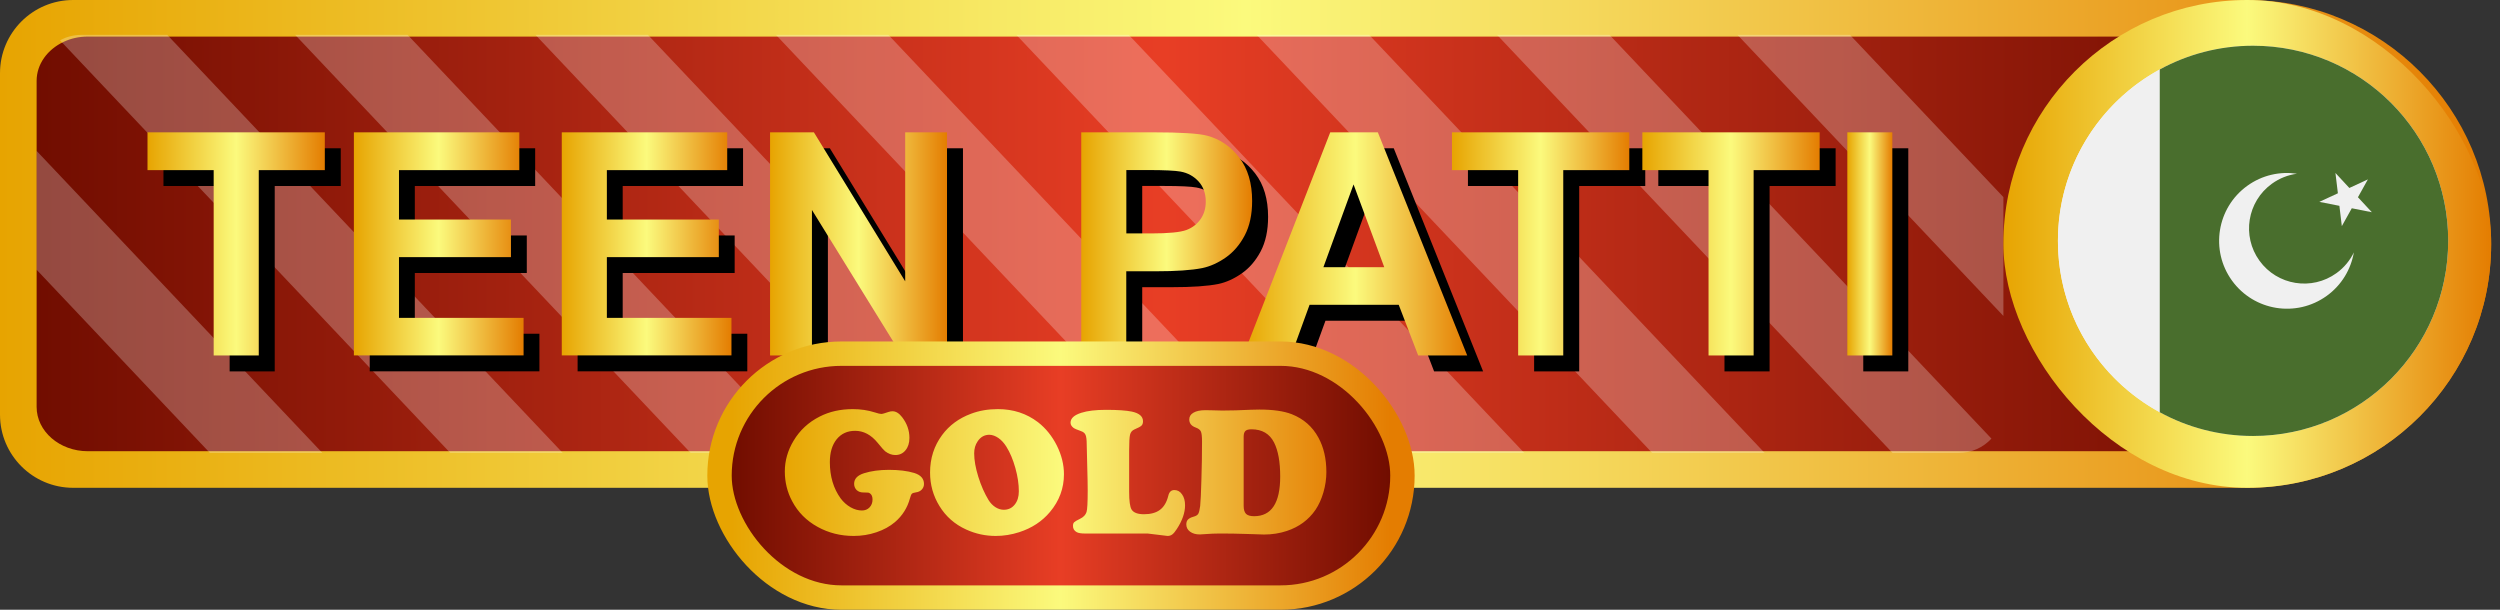 <svg width="164" height="40" viewBox="0 0 164 40" fill="none" xmlns="http://www.w3.org/2000/svg">
<rect x="0" y="0" width="164" height="40" fill="#333333" stroke="none"/>
<g clip-path="url(#clip0_2632_2474)">
<path d="M0 4.8C0 2.149 2.149 0 4.8 0H147.421C156.258 0 163.421 7.163 163.421 16V16C163.421 24.837 156.258 32 147.421 32H4.8C2.149 32 0 29.851 0 27.2V4.8Z" fill="url(#paint0_linear_2632_2474)"/>
<path d="M150.402 5.307V26.693C150.402 27.46 150.061 28.155 149.504 28.669C148.889 29.241 148.012 29.6 147.046 29.6H5.759C3.91 29.6 2.402 28.296 2.402 26.693V5.307C2.402 4.208 3.112 3.249 4.157 2.754C4.63 2.527 5.176 2.4 5.754 2.4H147.04C148.889 2.4 150.397 3.704 150.397 5.307H150.402Z" fill="url(#paint1_linear_2632_2474)"/>
<g opacity="0.25">
<path d="M21.146 29.712H13.768L2.402 17.695V9.9L21.146 29.712Z" fill="white"/>
<path d="M36.914 29.712H29.537L3.938 2.645C4.35 2.416 4.826 2.288 5.33 2.288H10.972L36.914 29.712Z" fill="white"/>
<path d="M52.683 29.712H45.306L19.363 2.288H26.741L52.683 29.712Z" fill="white"/>
<path d="M68.449 29.712H61.071L35.129 2.288H42.506L68.449 29.712Z" fill="white"/>
<path d="M84.222 29.712H76.845L50.902 2.288H58.28L84.222 29.712Z" fill="white"/>
<path d="M99.992 29.712H92.614L66.672 2.288H74.049L99.992 29.712Z" fill="white"/>
<path d="M115.761 29.712H108.384L82.441 2.288H89.819L115.761 29.712Z" fill="white"/>
<path d="M130.638 28.773C130.103 29.351 129.338 29.712 128.495 29.712H124.149L98.207 2.288H105.584L130.638 28.773Z" fill="white"/>
<path d="M131.423 12.931V20.727L113.98 2.288H121.358L131.423 12.931Z" fill="white"/>
</g>
<path d="M15.064 24.363V12.203H10.723V9.726H22.354V12.203H18.022V24.363H15.069H15.064Z" fill="black"/>
<path d="M24.254 24.363V9.726H35.107V12.203H27.212V15.446H34.558V17.91H27.212V21.895H35.386V24.358H24.254V24.363Z" fill="black"/>
<path d="M37.891 24.363V9.726H48.744V12.203H40.849V15.446H48.194V17.91H40.849V21.895H49.023V24.358H37.891V24.363Z" fill="black"/>
<path d="M51.562 24.363V9.726H54.438L60.428 19.499V9.726H63.171V24.363H60.208L54.31 14.819V24.363H51.562Z" fill="black"/>
<path d="M71.977 24.363V9.726H76.721C78.516 9.726 79.688 9.799 80.233 9.945C81.071 10.165 81.772 10.642 82.34 11.379C82.908 12.116 83.187 13.064 83.187 14.228C83.187 15.125 83.022 15.881 82.697 16.495C82.372 17.108 81.955 17.589 81.456 17.937C80.957 18.285 80.444 18.519 79.922 18.629C79.217 18.771 78.195 18.84 76.858 18.84H74.93V24.363H71.977ZM74.93 12.203V16.357H76.547C77.71 16.357 78.489 16.279 78.882 16.128C79.276 15.977 79.583 15.735 79.807 15.409C80.032 15.084 80.142 14.704 80.142 14.269C80.142 13.738 79.986 13.298 79.67 12.95C79.359 12.606 78.96 12.386 78.484 12.3C78.131 12.235 77.421 12.199 76.359 12.199H74.93V12.203Z" fill="black"/>
<path d="M97.292 24.363H94.077L92.799 21.038H86.951L85.742 24.363H82.606L88.307 9.726H91.43L97.292 24.363ZM91.851 18.569L89.836 13.138L87.858 18.569H91.851Z" fill="black"/>
<path d="M100.638 24.363V12.203H96.297V9.726H107.929V12.203H103.596V24.363H100.643H100.638Z" fill="black"/>
<path d="M113.126 24.363V12.203H108.785V9.726H120.417V12.203H116.085V24.363H113.131H113.126Z" fill="black"/>
<path d="M122.23 24.363V9.726H125.184V24.363H122.23Z" fill="black"/>
<path d="M14.017 23.319V11.159H9.676V8.681H21.308V11.159H16.975V23.319H14.022H14.017Z" fill="url(#paint2_linear_2632_2474)"/>
<path d="M23.215 23.319V8.681H34.068V11.159H26.173V14.402H33.519V16.866H26.173V20.85H34.347V23.314H23.215V23.319Z" fill="url(#paint3_linear_2632_2474)"/>
<path d="M36.852 23.319V8.681H47.705V11.159H39.81V14.402H47.155V16.866H39.81V20.85H47.984V23.314H36.852V23.319Z" fill="url(#paint4_linear_2632_2474)"/>
<path d="M50.516 23.319V8.681H53.392L59.381 18.455V8.681H62.124V23.319H59.162L53.263 13.774V23.319H50.516Z" fill="url(#paint5_linear_2632_2474)"/>
<path d="M70.93 23.319V8.681H75.674C77.469 8.681 78.641 8.755 79.186 8.901C80.024 9.121 80.725 9.597 81.293 10.335C81.861 11.072 82.14 12.02 82.14 13.184C82.14 14.081 81.975 14.837 81.65 15.45C81.325 16.064 80.908 16.545 80.409 16.893C79.91 17.241 79.397 17.475 78.875 17.585C78.17 17.727 77.148 17.796 75.811 17.796H73.883V23.319H70.93ZM73.888 11.159V15.313H75.504C76.668 15.313 77.446 15.235 77.84 15.084C78.234 14.933 78.541 14.69 78.765 14.365C78.99 14.04 79.099 13.66 79.099 13.225C79.099 12.693 78.944 12.254 78.628 11.906C78.316 11.562 77.918 11.342 77.442 11.255C77.089 11.191 76.379 11.155 75.317 11.155H73.888V11.159Z" fill="url(#paint6_linear_2632_2474)"/>
<path d="M96.249 23.319H93.034L91.756 19.994H85.908L84.699 23.319H81.562L87.264 8.681H90.387L96.249 23.319ZM90.808 17.53L88.793 12.098L86.815 17.53H90.808Z" fill="url(#paint7_linear_2632_2474)"/>
<path d="M99.591 23.319V11.159H95.25V8.681H106.882V11.159H102.55V23.319H99.596H99.591Z" fill="url(#paint8_linear_2632_2474)"/>
<path d="M112.08 23.319V11.159H107.738V8.681H119.37V11.159H115.038V23.319H112.084H112.08Z" fill="url(#paint9_linear_2632_2474)"/>
<path d="M121.184 23.319V8.681H124.137V23.319H121.184Z" fill="url(#paint10_linear_2632_2474)"/>
<g clip-path="url(#clip1_2632_2474)">
<g clip-path="url(#clip2_2632_2474)">
<path d="M147.422 32C156.258 32 163.422 24.837 163.422 16C163.422 7.163 156.258 0 147.422 0C138.585 0 131.422 7.163 131.422 16C131.422 24.837 138.585 32 147.422 32Z" fill="url(#paint11_linear_2632_2474)"/>
<g clip-path="url(#clip3_2632_2474)">
<path d="M147.8 28.6C154.869 28.6 160.6 22.869 160.6 15.8C160.6 8.731 154.869 3 147.8 3C140.731 3 135 8.731 135 15.8C135 22.869 140.731 28.6 147.8 28.6Z" fill="#F0F0F0"/>
<path d="M135 15.8C135 20.652 137.699 24.873 141.678 27.044V4.556C137.699 6.727 135 10.948 135 15.8Z" fill="#F0F0F0"/>
<path d="M147.801 3C145.584 3 143.498 3.564 141.68 4.556V27.044C143.498 28.036 145.584 28.6 147.801 28.6C154.871 28.6 160.601 22.869 160.601 15.8C160.601 8.731 154.871 3 147.801 3Z" fill="#496E2D"/>
<path d="M153.273 17.917C151.654 19.087 149.392 18.723 148.222 17.103C147.052 15.484 147.417 13.223 149.036 12.053C149.541 11.688 150.108 11.472 150.685 11.397C149.575 11.231 148.401 11.481 147.419 12.191C145.426 13.631 144.978 16.414 146.418 18.407C147.858 20.4 150.641 20.848 152.634 19.408C153.616 18.699 154.222 17.663 154.413 16.557C154.161 17.081 153.778 17.552 153.273 17.917Z" fill="#F0F0F0"/>
<path d="M153.205 11.348L154.117 12.331L155.334 11.767L154.681 12.939L155.593 13.922L154.277 13.662L153.624 14.834L153.464 13.502L152.148 13.243L153.365 12.679L153.205 11.348Z" fill="#F0F0F0"/>
</g>
</g>
</g>
</g>
<rect x="47.2" y="23.2" width="44.8" height="16" rx="8" fill="url(#paint12_linear_2632_2474)"/>
<rect x="47.2" y="23.2" width="44.8" height="16" rx="8" stroke="url(#paint13_linear_2632_2474)" stroke-width="1.6"/>
<path d="M55.943 26.838C56.455 26.838 56.938 26.91 57.391 27.055C57.594 27.121 57.732 27.154 57.807 27.154C57.885 27.154 58.049 27.109 58.299 27.02C58.381 26.992 58.465 26.979 58.551 26.979C58.77 26.979 58.978 27.107 59.178 27.365C59.498 27.779 59.658 28.232 59.658 28.725C59.658 29.061 59.572 29.332 59.4 29.539C59.232 29.746 59.01 29.85 58.732 29.85C58.506 29.85 58.283 29.768 58.065 29.604C57.998 29.553 57.836 29.369 57.578 29.053C57.148 28.525 56.654 28.262 56.096 28.262C55.588 28.262 55.184 28.447 54.883 28.818C54.586 29.189 54.438 29.689 54.438 30.318C54.438 31.252 54.676 32.047 55.152 32.703C55.332 32.941 55.547 33.133 55.797 33.277C56.047 33.418 56.295 33.488 56.541 33.488C56.744 33.488 56.91 33.422 57.039 33.289C57.172 33.152 57.238 32.978 57.238 32.768C57.238 32.58 57.184 32.447 57.074 32.369C57.031 32.338 56.99 32.32 56.951 32.316C56.916 32.309 56.805 32.305 56.617 32.305C56.449 32.305 56.309 32.252 56.195 32.147C56.086 32.037 56.031 31.9 56.031 31.736C56.031 31.412 56.246 31.182 56.676 31.045C57.148 30.896 57.693 30.822 58.31 30.822C58.971 30.822 59.525 30.891 59.975 31.027C60.4 31.16 60.613 31.4 60.613 31.748C60.613 31.889 60.565 32.012 60.467 32.117C60.369 32.219 60.242 32.279 60.086 32.299C59.949 32.318 59.859 32.35 59.816 32.393C59.777 32.432 59.736 32.531 59.693 32.691C59.525 33.312 59.197 33.832 58.709 34.25C58.373 34.535 57.967 34.758 57.49 34.918C57.018 35.078 56.52 35.158 55.996 35.158C55.141 35.158 54.355 34.961 53.641 34.566C52.906 34.164 52.348 33.602 51.965 32.879C51.645 32.277 51.484 31.627 51.484 30.928C51.484 30.221 51.676 29.549 52.059 28.912C52.465 28.229 53.033 27.701 53.764 27.33C54.4 27.002 55.127 26.838 55.943 26.838ZM65.465 26.838C66.469 26.838 67.346 27.125 68.096 27.699C68.603 28.094 69.016 28.605 69.332 29.234C69.641 29.859 69.795 30.484 69.795 31.109C69.795 32.031 69.49 32.855 68.881 33.582C68.365 34.199 67.691 34.643 66.859 34.912C66.348 35.076 65.834 35.158 65.318 35.158C64.643 35.158 63.996 35.018 63.379 34.736C62.633 34.397 62.049 33.883 61.627 33.195C61.217 32.531 61.012 31.799 61.012 30.998C61.012 30.068 61.275 29.248 61.803 28.537C62.272 27.904 62.902 27.439 63.695 27.143C64.227 26.939 64.816 26.838 65.465 26.838ZM64.908 28.52C64.58 28.52 64.32 28.666 64.129 28.959C63.98 29.178 63.906 29.438 63.906 29.738C63.906 30.18 63.996 30.691 64.176 31.273C64.356 31.852 64.582 32.365 64.856 32.815C64.977 33.006 65.125 33.158 65.301 33.272C65.481 33.385 65.662 33.441 65.846 33.441C66.143 33.441 66.381 33.33 66.561 33.107C66.744 32.885 66.836 32.592 66.836 32.228C66.836 31.756 66.76 31.246 66.607 30.699C66.455 30.152 66.258 29.686 66.016 29.299C65.867 29.061 65.695 28.873 65.5 28.736C65.305 28.6 65.107 28.527 64.908 28.52ZM74.072 29.562V32.252C74.072 32.857 74.125 33.248 74.231 33.424C74.359 33.631 74.631 33.734 75.045 33.734C75.49 33.734 75.842 33.637 76.1 33.441C76.357 33.246 76.537 32.941 76.639 32.527C76.697 32.273 76.83 32.147 77.037 32.147C77.244 32.147 77.412 32.24 77.541 32.428C77.674 32.611 77.74 32.852 77.74 33.148C77.74 33.633 77.561 34.15 77.201 34.701C77.088 34.877 76.988 34.996 76.902 35.059C76.816 35.125 76.713 35.158 76.592 35.158L75.291 35H71.195C70.926 35 70.736 34.969 70.627 34.906C70.467 34.816 70.387 34.682 70.387 34.502C70.387 34.393 70.412 34.312 70.463 34.262C70.518 34.207 70.647 34.131 70.85 34.033C71.072 33.928 71.215 33.779 71.277 33.588C71.328 33.428 71.353 32.961 71.353 32.188C71.353 31.828 71.344 31.311 71.324 30.635C71.305 29.986 71.293 29.498 71.289 29.17C71.289 28.857 71.264 28.645 71.213 28.531C71.166 28.414 71.064 28.33 70.908 28.279C70.65 28.189 70.486 28.117 70.416 28.062C70.291 27.965 70.228 27.854 70.228 27.729C70.228 27.443 70.465 27.227 70.938 27.078C71.34 26.949 71.879 26.885 72.555 26.885C73.312 26.885 73.879 26.924 74.254 27.002C74.738 27.107 74.981 27.318 74.981 27.635C74.981 27.764 74.947 27.859 74.881 27.922C74.818 27.984 74.662 28.068 74.412 28.174C74.264 28.24 74.17 28.354 74.131 28.514C74.092 28.674 74.072 29.023 74.072 29.562ZM80.353 35H79.932C79.686 35 79.41 35.012 79.106 35.035C78.914 35.051 78.781 35.059 78.707 35.059C78.445 35.059 78.232 34.998 78.068 34.877C77.904 34.756 77.822 34.598 77.822 34.402C77.822 34.266 77.857 34.16 77.928 34.086C78.002 34.008 78.121 33.945 78.285 33.898C78.441 33.859 78.547 33.797 78.602 33.711C78.656 33.621 78.699 33.449 78.731 33.195C78.762 32.902 78.789 32.332 78.812 31.484C78.84 30.637 78.853 29.795 78.853 28.959C78.853 28.631 78.828 28.412 78.777 28.303C78.727 28.193 78.607 28.105 78.42 28.039C78.15 27.938 78.016 27.764 78.016 27.518C78.016 27.326 78.107 27.178 78.291 27.072C78.478 26.963 78.738 26.908 79.07 26.908C79.18 26.908 79.309 26.91 79.457 26.914C79.785 26.926 80.023 26.932 80.172 26.932C80.731 26.932 81.361 26.914 82.064 26.879C82.213 26.871 82.398 26.867 82.621 26.867C83.516 26.867 84.223 26.969 84.742 27.172C85.516 27.477 86.098 27.988 86.488 28.707C86.836 29.34 87.01 30.094 87.01 30.969C87.01 31.41 86.945 31.854 86.816 32.299C86.688 32.74 86.514 33.123 86.295 33.447C85.842 34.103 85.217 34.565 84.42 34.83C83.951 34.986 83.451 35.065 82.92 35.065L82.211 35.041L81.602 35.023C81.129 35.008 80.713 35 80.353 35ZM81.584 28.648V33.184C81.584 33.43 81.637 33.605 81.742 33.711C81.848 33.812 82.023 33.863 82.269 33.863C83.41 33.863 83.981 32.996 83.981 31.262C83.981 30.305 83.848 29.562 83.582 29.035C83.289 28.453 82.793 28.162 82.094 28.162C81.906 28.162 81.773 28.199 81.695 28.273C81.621 28.348 81.584 28.473 81.584 28.648Z" fill="url(#paint14_linear_2632_2474)"/>
<defs>
<linearGradient id="paint0_linear_2632_2474" x1="0" y1="16" x2="163.421" y2="16" gradientUnits="userSpaceOnUse">
<stop stop-color="#E7A401"/>
<stop offset="0.5" stop-color="#FBFA7D"/>
<stop offset="1" stop-color="#E47D01"/>
</linearGradient>
<linearGradient id="paint1_linear_2632_2474" x1="2.402" y1="16" x2="150.402" y2="16" gradientUnits="userSpaceOnUse">
<stop stop-color="#710D00"/>
<stop offset="0.5" stop-color="#E83E25"/>
<stop offset="1" stop-color="#710D00"/>
</linearGradient>
<linearGradient id="paint2_linear_2632_2474" x1="9.676" y1="16" x2="21.308" y2="16" gradientUnits="userSpaceOnUse">
<stop stop-color="#E7A401"/>
<stop offset="0.5" stop-color="#FBFA7D"/>
<stop offset="1" stop-color="#E47D01"/>
</linearGradient>
<linearGradient id="paint3_linear_2632_2474" x1="23.215" y1="16" x2="34.347" y2="16" gradientUnits="userSpaceOnUse">
<stop stop-color="#E7A401"/>
<stop offset="0.5" stop-color="#FBFA7D"/>
<stop offset="1" stop-color="#E47D01"/>
</linearGradient>
<linearGradient id="paint4_linear_2632_2474" x1="36.852" y1="16" x2="47.984" y2="16" gradientUnits="userSpaceOnUse">
<stop stop-color="#E7A401"/>
<stop offset="0.5" stop-color="#FBFA7D"/>
<stop offset="1" stop-color="#E47D01"/>
</linearGradient>
<linearGradient id="paint5_linear_2632_2474" x1="50.516" y1="16" x2="62.124" y2="16" gradientUnits="userSpaceOnUse">
<stop stop-color="#E7A401"/>
<stop offset="0.5" stop-color="#FBFA7D"/>
<stop offset="1" stop-color="#E47D01"/>
</linearGradient>
<linearGradient id="paint6_linear_2632_2474" x1="70.93" y1="16" x2="82.14" y2="16" gradientUnits="userSpaceOnUse">
<stop stop-color="#E7A401"/>
<stop offset="0.5" stop-color="#FBFA7D"/>
<stop offset="1" stop-color="#E47D01"/>
</linearGradient>
<linearGradient id="paint7_linear_2632_2474" x1="81.562" y1="16" x2="96.249" y2="16" gradientUnits="userSpaceOnUse">
<stop stop-color="#E7A401"/>
<stop offset="0.5" stop-color="#FBFA7D"/>
<stop offset="1" stop-color="#E47D01"/>
</linearGradient>
<linearGradient id="paint8_linear_2632_2474" x1="95.25" y1="16" x2="106.882" y2="16" gradientUnits="userSpaceOnUse">
<stop stop-color="#E7A401"/>
<stop offset="0.5" stop-color="#FBFA7D"/>
<stop offset="1" stop-color="#E47D01"/>
</linearGradient>
<linearGradient id="paint9_linear_2632_2474" x1="107.738" y1="16" x2="119.37" y2="16" gradientUnits="userSpaceOnUse">
<stop stop-color="#E7A401"/>
<stop offset="0.5" stop-color="#FBFA7D"/>
<stop offset="1" stop-color="#E47D01"/>
</linearGradient>
<linearGradient id="paint10_linear_2632_2474" x1="121.184" y1="16" x2="124.137" y2="16" gradientUnits="userSpaceOnUse">
<stop stop-color="#E7A401"/>
<stop offset="0.5" stop-color="#FBFA7D"/>
<stop offset="1" stop-color="#E47D01"/>
</linearGradient>
<linearGradient id="paint11_linear_2632_2474" x1="131.422" y1="16" x2="163.422" y2="16" gradientUnits="userSpaceOnUse">
<stop stop-color="#E7A401"/>
<stop offset="0.5" stop-color="#FBFA7D"/>
<stop offset="1" stop-color="#E47D01"/>
</linearGradient>
<linearGradient id="paint12_linear_2632_2474" x1="48" y1="31.2" x2="91.2" y2="31.2" gradientUnits="userSpaceOnUse">
<stop stop-color="#710D00"/>
<stop offset="0.5" stop-color="#E83E25"/>
<stop offset="1" stop-color="#710D00"/>
</linearGradient>
<linearGradient id="paint13_linear_2632_2474" x1="48" y1="31.2" x2="91.2" y2="31.2" gradientUnits="userSpaceOnUse">
<stop stop-color="#E7A401"/>
<stop offset="0.5" stop-color="#FBFA7D"/>
<stop offset="1" stop-color="#E47D01"/>
</linearGradient>
<linearGradient id="paint14_linear_2632_2474" x1="51.203" y1="31" x2="88.203" y2="31" gradientUnits="userSpaceOnUse">
<stop stop-color="#E7A401"/>
<stop offset="0.5" stop-color="#FBFA7D"/>
<stop offset="1" stop-color="#E47D01"/>
</linearGradient>
<clipPath id="clip0_2632_2474">
<path d="M0 4.8C0 2.149 2.149 0 4.8 0H147.421C156.258 0 163.421 7.163 163.421 16V16C163.421 24.837 156.258 32 147.421 32H4.8C2.149 32 0 29.851 0 27.2V4.8Z" fill="white"/>
</clipPath>
<clipPath id="clip1_2632_2474">
<rect x="131.422" width="32" height="32" rx="16" fill="white"/>
</clipPath>
<clipPath id="clip2_2632_2474">
<rect width="32" height="32" fill="white" transform="translate(131.422)"/>
</clipPath>
<clipPath id="clip3_2632_2474">
<rect width="25.6" height="25.6" fill="white" transform="translate(135 3)"/>
</clipPath>
</defs>
</svg>
